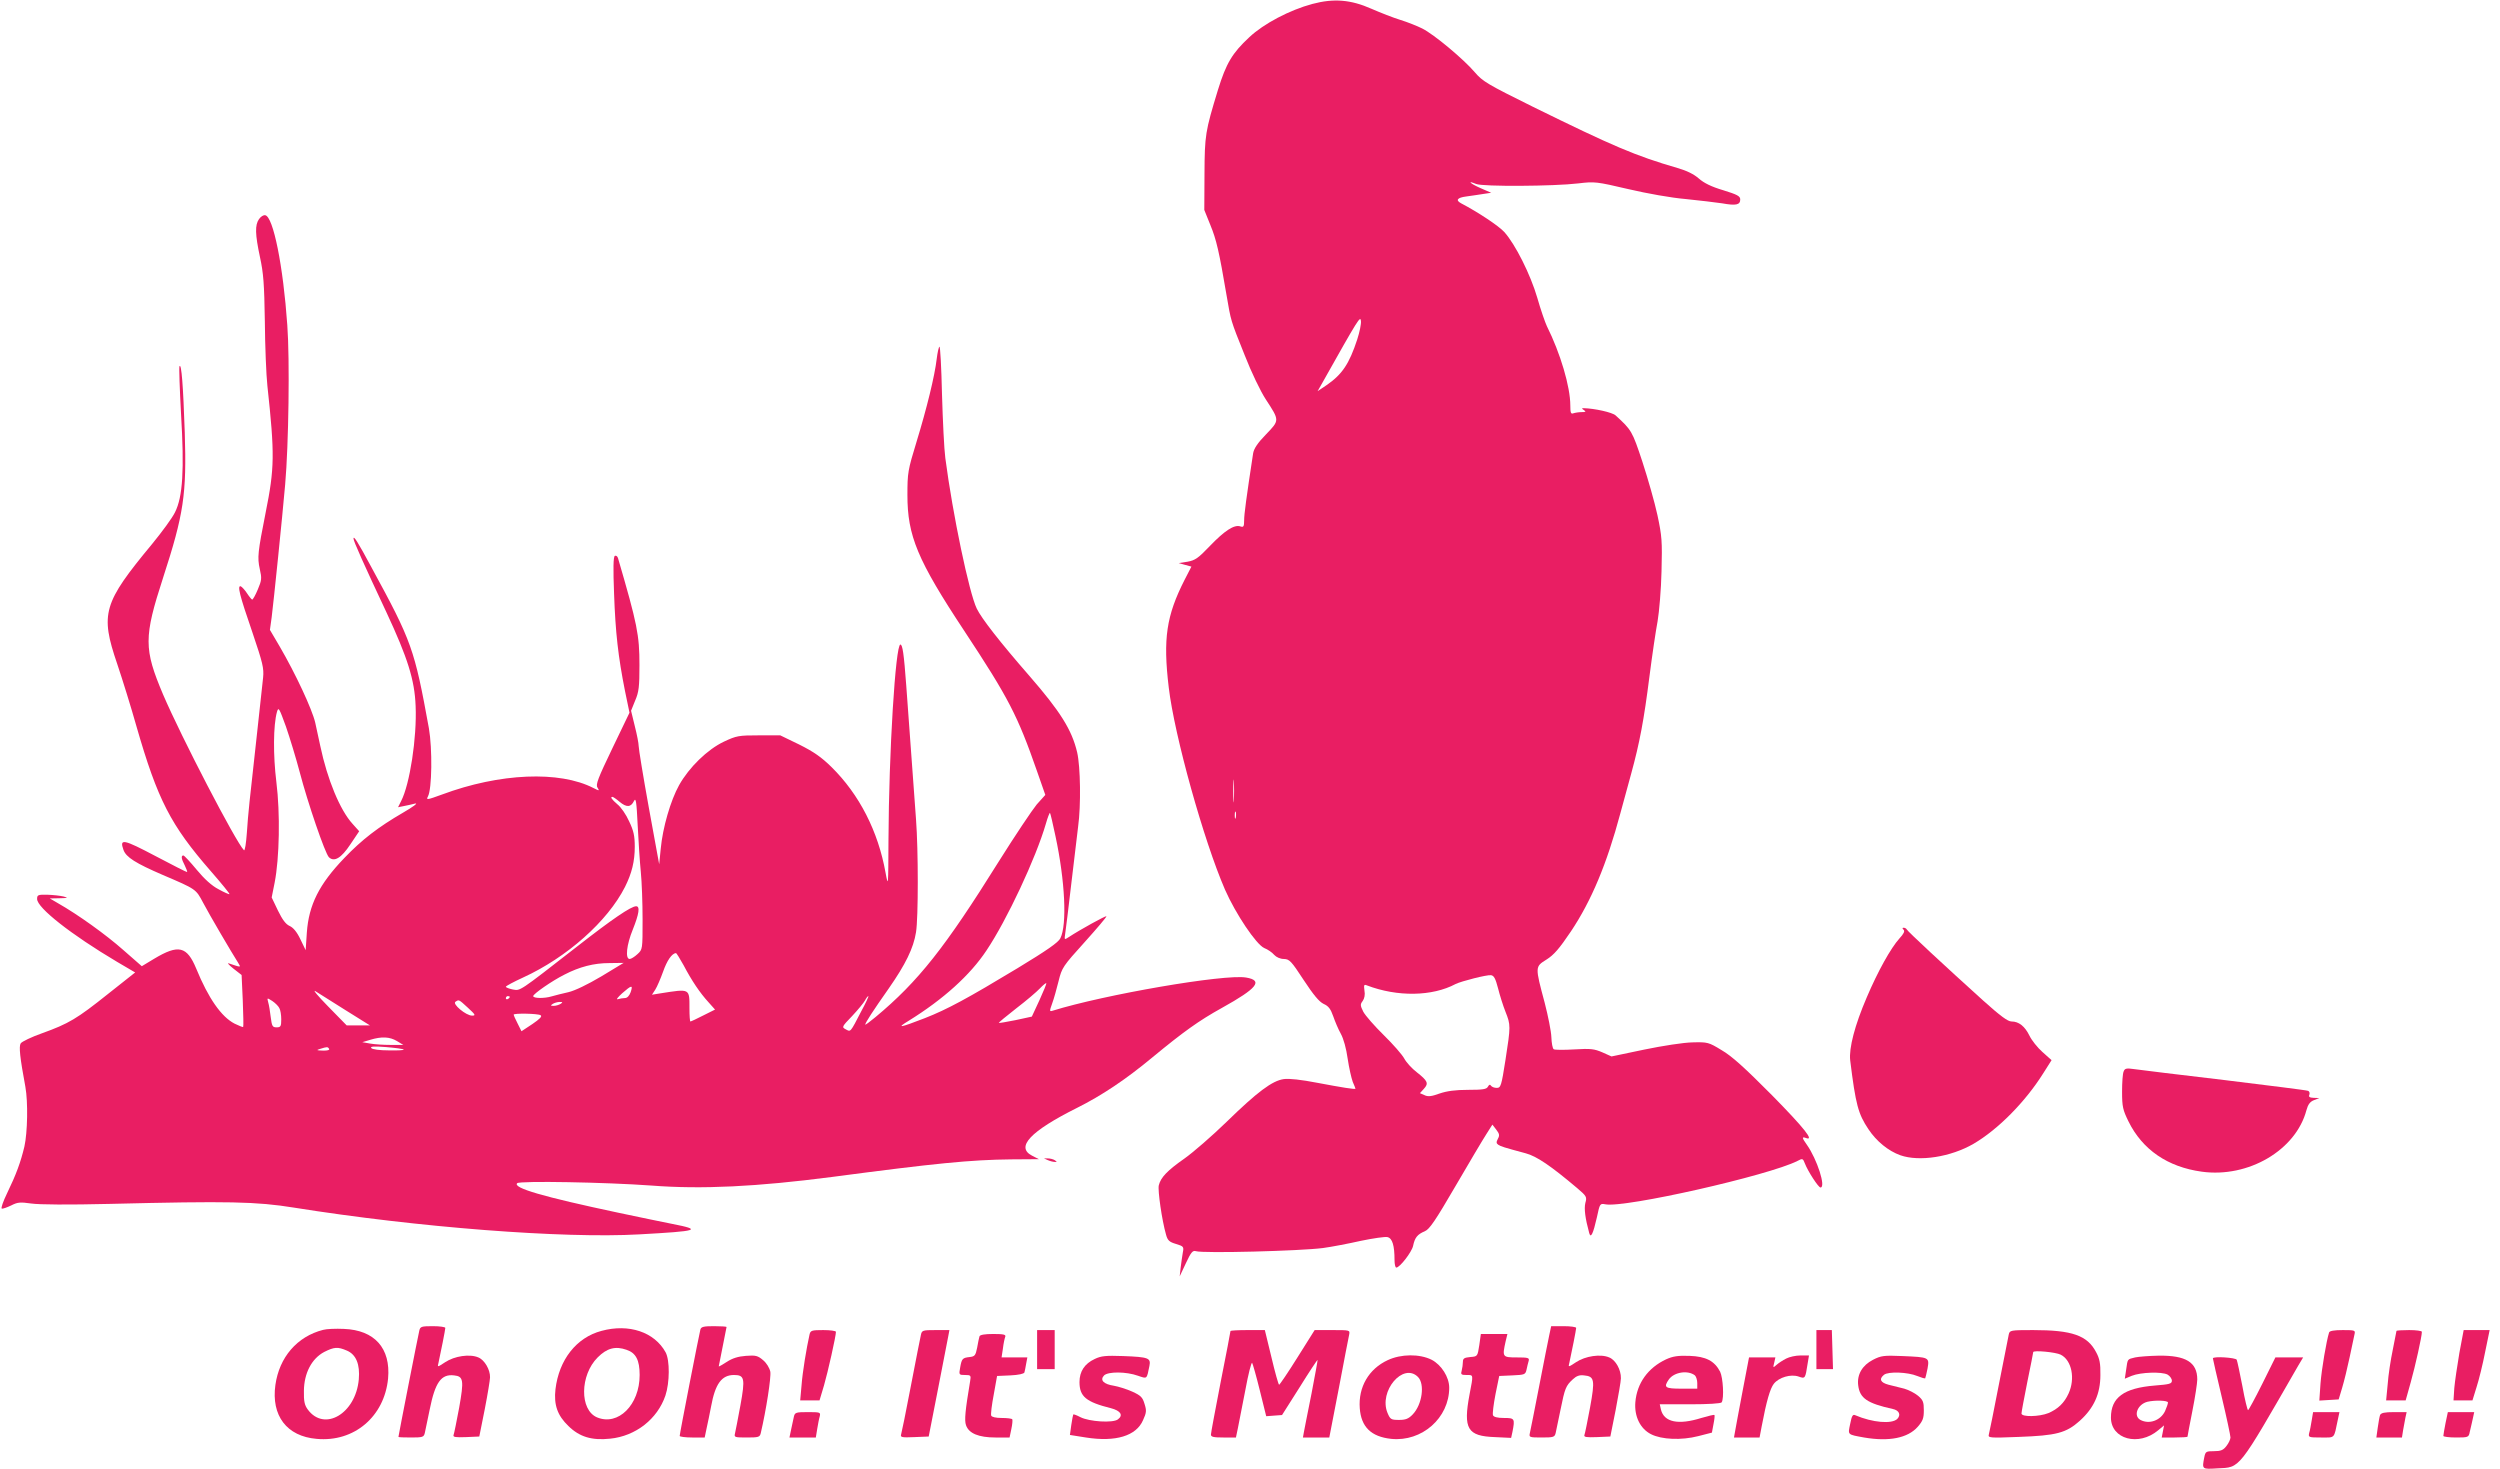 <?xml version="1.0" standalone="no"?>
<!DOCTYPE svg PUBLIC "-//W3C//DTD SVG 20010904//EN"
 "http://www.w3.org/TR/2001/REC-SVG-20010904/DTD/svg10.dtd">
<svg version="1.0" xmlns="http://www.w3.org/2000/svg"
 width="1280pt" height="752pt" viewBox="0 0 1280 752"
 preserveAspectRatio="xMidYMid meet">
<g transform="translate(0,752) scale(0.1,-0.1)"
fill="#e91e63" stroke="none">
<path d="M6720 7500 c-116 -31 -250 -101 -324 -171 -87 -81 -118 -133 -160
-269 -65 -213 -68 -231 -69 -430 l-1 -185 31 -77 c31 -75 45 -136 83 -360 23
-133 19 -123 93 -307 33 -85 82 -187 108 -226 71 -109 71 -106 1 -179 -43 -44
-62 -73 -66 -97 -35 -230 -46 -312 -46 -343 0 -32 -3 -37 -20 -31 -31 10 -80
-22 -155 -100 -60 -63 -76 -74 -115 -81 l-45 -7 32 -9 33 -9 -35 -68 c-93
-183 -111 -301 -81 -551 29 -246 179 -784 288 -1035 55 -125 160 -281 201
-299 18 -7 41 -23 51 -35 11 -12 31 -21 50 -21 28 -1 37 -10 101 -108 50 -76
79 -111 102 -122 25 -11 36 -26 49 -63 9 -26 26 -67 39 -90 14 -25 28 -76 35
-127 7 -47 19 -100 26 -119 8 -18 14 -34 14 -35 0 -5 -68 6 -195 30 -83 16
-145 23 -172 19 -59 -8 -136 -66 -293 -219 -74 -72 -172 -157 -216 -188 -87
-61 -121 -96 -131 -137 -6 -25 16 -179 37 -252 8 -30 17 -38 51 -48 39 -12 41
-14 35 -44 -3 -18 -8 -52 -11 -77 l-5 -45 32 68 c26 56 35 66 51 61 37 -12
534 1 650 16 45 6 133 23 195 37 63 13 124 22 136 19 25 -6 36 -43 36 -118 0
-21 4 -38 9 -38 18 0 79 79 86 111 9 43 22 59 60 75 24 10 54 54 157 231 70
120 141 240 158 266 l31 49 20 -26 c16 -21 18 -29 8 -47 -9 -17 -8 -23 2 -30
14 -9 26 -13 141 -44 56 -15 128 -64 263 -178 48 -41 51 -45 42 -76 -7 -30 -1
-78 20 -155 8 -28 20 -3 39 81 15 71 16 72 43 67 98 -20 839 148 984 222 26
14 28 13 38 -13 15 -39 69 -123 80 -123 29 0 -17 144 -70 219 -25 35 -26 42
-6 35 48 -19 -6 49 -172 218 -139 140 -206 201 -258 231 -67 41 -72 42 -150
40 -46 -1 -150 -17 -247 -37 l-167 -35 -47 21 c-42 18 -60 20 -144 15 -53 -3
-100 -3 -105 1 -6 4 -11 32 -12 62 -1 30 -17 109 -34 175 -50 187 -50 185 9
222 38 24 65 55 125 144 105 157 184 346 253 604 15 55 40 147 56 205 43 157
65 274 93 495 14 110 33 238 42 285 8 47 18 162 20 255 4 155 2 180 -21 288
-14 65 -49 187 -77 273 -52 157 -55 162 -137 237 -17 16 -110 36 -162 37 -13
0 -13 -1 0 -10 12 -8 9 -10 -12 -10 -14 0 -33 -3 -42 -6 -13 -5 -16 2 -16 40
0 96 -51 268 -120 406 -9 19 -32 85 -49 145 -35 120 -113 275 -169 337 -28 31
-133 101 -221 147 -30 16 -20 29 26 35 26 4 66 9 88 13 l40 6 -53 23 c-53 23
-75 43 -24 22 33 -14 398 -12 523 3 83 10 93 9 255 -29 98 -23 222 -45 294
-51 69 -7 153 -17 187 -22 72 -13 93 -8 93 20 0 17 -16 25 -87 47 -61 18 -99
37 -125 60 -25 22 -61 40 -110 54 -216 63 -326 110 -743 315 -228 113 -254
128 -294 175 -57 67 -209 194 -269 224 -26 13 -76 33 -112 44 -36 11 -102 37
-148 57 -106 47 -193 54 -302 25z m229 -1718 c-41 -125 -77 -179 -157 -234
l-46 -31 25 44 c186 331 194 343 197 316 2 -15 -7 -58 -19 -95z m-632 -2359
c-2 -27 -3 -5 -3 47 0 52 1 74 3 48 2 -27 2 -69 0 -95z m10 -90 c-3 -10 -5 -4
-5 12 0 17 2 24 5 18 2 -7 2 -21 0 -30z m1343 -873 c9 -36 26 -90 38 -120 27
-68 27 -73 0 -247 -21 -134 -24 -143 -45 -143 -12 0 -25 5 -29 11 -5 8 -10 6
-16 -5 -7 -13 -26 -16 -101 -16 -66 0 -109 -6 -147 -19 -41 -15 -59 -17 -77
-8 l-23 10 20 22 c26 28 20 41 -36 85 -25 19 -54 51 -64 70 -10 19 -57 73
-105 120 -48 47 -95 101 -105 120 -16 32 -16 38 -3 55 9 13 13 32 9 53 -4 29
-2 33 12 27 157 -60 335 -57 455 7 28 14 160 48 181 45 15 -2 23 -17 36 -67z"/>
<path d="M1326 6398 c-21 -30 -20 -77 5 -194 18 -83 22 -137 25 -329 1 -126 7
-275 13 -330 38 -352 37 -421 -9 -650 -40 -202 -43 -229 -30 -288 11 -48 10
-58 -10 -105 -12 -29 -25 -52 -29 -52 -3 1 -15 15 -26 32 -11 17 -26 33 -32
36 -19 6 -8 -41 60 -238 52 -154 59 -181 54 -230 -3 -30 -17 -158 -31 -285
-40 -360 -45 -404 -52 -508 -4 -55 -10 -95 -15 -90 -42 42 -322 582 -414 797
-99 234 -99 293 0 598 106 326 121 427 111 743 -8 240 -17 357 -27 340 -3 -5
1 -116 8 -245 17 -287 9 -423 -31 -503 -14 -29 -67 -101 -117 -162 -251 -303
-267 -356 -179 -614 27 -80 72 -225 99 -321 108 -375 175 -505 380 -740 55
-63 98 -116 96 -118 -2 -2 -27 9 -56 25 -35 18 -73 53 -112 100 -33 40 -64 73
-68 73 -13 0 -11 -17 7 -51 8 -17 14 -32 12 -34 -2 -1 -75 36 -162 82 -165 87
-185 91 -164 32 13 -38 63 -69 202 -129 171 -73 169 -72 206 -142 32 -61 147
-257 179 -307 16 -26 17 -25 -49 -3 -8 3 3 -10 26 -28 l41 -32 6 -131 c3 -73
4 -133 2 -135 -2 -2 -21 6 -44 17 -68 35 -134 130 -196 281 -48 116 -91 126
-216 51 l-63 -38 -96 84 c-87 77 -230 180 -334 239 l-41 24 50 1 c44 1 46 2
20 9 -16 4 -54 8 -82 9 -49 1 -53 -1 -53 -22 0 -45 174 -182 410 -322 l92 -54
-139 -110 c-159 -127 -201 -152 -337 -201 -54 -19 -104 -43 -110 -52 -10 -16
-4 -72 24 -223 14 -78 11 -233 -5 -305 -19 -80 -42 -143 -89 -240 -20 -41 -32
-76 -27 -78 5 -2 27 6 48 16 33 17 46 18 103 10 40 -6 192 -7 400 -2 614 15
752 12 945 -19 632 -101 1379 -159 1768 -137 306 17 325 23 167 54 -47 9 -170
35 -275 57 -386 82 -541 127 -517 151 13 13 453 5 687 -12 258 -20 540 -6 925
44 529 70 711 88 917 90 l142 1 -35 18 c-85 44 -9 125 231 245 126 63 249 145
385 258 160 132 238 188 357 254 180 100 212 140 123 155 -111 19 -728 -88
-991 -170 -16 -5 -16 -2 -2 37 9 24 23 75 33 115 17 69 22 76 134 200 63 70
113 129 111 132 -4 3 -132 -67 -193 -107 -23 -15 -23 -15 -18 19 3 19 17 133
31 254 14 121 30 253 35 293 15 108 12 307 -5 380 -27 115 -86 209 -245 392
-150 172 -245 294 -269 344 -39 80 -123 481 -161 771 -6 44 -13 191 -17 327
-3 136 -9 245 -13 243 -4 -2 -10 -30 -14 -62 -10 -87 -51 -254 -103 -424 -45
-147 -47 -160 -47 -274 0 -208 51 -332 291 -695 227 -344 273 -433 372 -717
l43 -123 -44 -49 c-23 -28 -111 -159 -195 -293 -274 -439 -411 -613 -631 -796
-29 -24 -52 -41 -52 -38 0 9 38 68 121 186 85 122 126 205 139 287 12 73 12
420 0 578 -14 192 -39 528 -50 685 -12 163 -19 210 -30 210 -25 0 -59 -551
-61 -1000 -1 -240 -1 -244 -15 -168 -38 212 -134 400 -277 541 -52 51 -91 78
-165 115 l-97 47 -110 0 c-103 0 -114 -2 -178 -32 -85 -40 -179 -132 -230
-223 -44 -79 -84 -218 -94 -325 l-8 -80 -53 290 c-29 160 -52 301 -52 315 0
14 -9 60 -20 103 l-19 78 21 52 c19 44 22 71 22 182 0 154 -11 209 -110 548
-3 9 -10 14 -16 11 -8 -5 -9 -64 -4 -193 7 -199 21 -323 56 -499 l23 -111 -88
-183 c-73 -152 -86 -185 -76 -200 11 -18 10 -18 -20 -3 -174 90 -481 77 -776
-33 -77 -28 -82 -29 -72 -10 21 38 23 245 5 349 -74 407 -87 444 -294 824 -72
134 -92 165 -92 147 0 -13 52 -129 169 -378 108 -232 144 -345 149 -479 7
-162 -30 -401 -74 -486 l-16 -32 30 6 c16 3 43 9 58 13 16 3 -11 -17 -61 -46
-129 -75 -211 -138 -302 -233 -129 -134 -182 -240 -192 -382 l-6 -90 -27 56
c-18 38 -37 60 -55 68 -20 9 -37 32 -60 79 l-32 67 15 75 c25 127 29 356 9
516 -17 138 -16 290 3 359 8 27 11 21 46 -75 20 -58 52 -163 71 -235 40 -153
129 -414 149 -434 27 -26 63 -5 110 66 l45 67 -34 38 c-64 70 -129 227 -165
398 -6 30 -18 84 -26 120 -16 69 -101 251 -182 390 l-50 85 9 65 c10 79 54
507 69 679 18 205 24 640 11 816 -21 303 -72 556 -113 563 -9 2 -23 -7 -32
-20z m1846 -2983 c36 -30 58 -29 74 4 10 19 13 -3 19 -126 4 -81 11 -188 16
-238 5 -49 9 -159 9 -243 0 -153 0 -153 -26 -177 -15 -14 -33 -25 -40 -25 -24
0 -16 73 16 151 32 80 38 119 17 119 -26 0 -124 -67 -302 -206 -303 -236 -290
-227 -330 -220 -19 4 -35 10 -35 14 1 4 40 25 88 47 225 103 433 288 522 464
35 70 50 131 50 206 0 56 -6 82 -29 130 -15 34 -42 73 -60 87 -30 26 -38 38
-25 38 3 0 20 -11 36 -25z m2232 -176 c49 -228 60 -454 25 -523 -10 -21 -69
-62 -219 -153 -255 -154 -360 -211 -475 -256 -129 -50 -148 -53 -82 -13 176
109 314 233 398 360 104 155 253 473 304 649 9 32 19 57 21 55 2 -2 15 -56 28
-119z m-1904 -661 c41 -78 83 -141 128 -190 l33 -37 -60 -30 c-33 -17 -63 -31
-66 -31 -3 0 -5 30 -5 68 0 102 4 100 -149 76 l-43 -7 17 26 c9 14 27 56 40
92 20 57 45 94 66 95 3 0 20 -28 39 -62z m-421 -57 c-71 -42 -135 -73 -169
-81 -30 -7 -68 -16 -84 -21 -39 -12 -96 -11 -96 1 0 11 96 78 160 110 77 40
151 59 229 59 l74 1 -114 -69z m2243 -122 l-39 -84 -83 -18 c-46 -9 -84 -16
-86 -14 -2 1 39 35 89 74 51 39 105 85 121 102 16 17 31 29 33 27 2 -2 -14
-41 -35 -87z m-2093 41 c-7 -19 -18 -30 -29 -30 -10 0 -27 -3 -37 -6 -10 -3 0
10 22 30 49 43 57 45 44 6z m-1460 -92 l125 -78 -60 0 -59 0 -95 97 c-52 53
-81 88 -65 78 17 -11 86 -54 154 -97z m841 68 c0 -3 -4 -8 -10 -11 -5 -3 -10
-1 -10 4 0 6 5 11 10 11 6 0 10 -2 10 -4z m1800 -73 c-58 -112 -54 -107 -80
-93 -21 11 -20 13 33 68 29 31 59 67 66 80 6 12 14 22 17 22 3 0 -13 -35 -36
-77z m-2980 16 c6 -10 10 -36 10 -58 0 -36 -3 -41 -24 -41 -21 0 -24 6 -30 53
-3 28 -9 63 -13 76 -6 23 -6 23 21 6 15 -10 31 -26 36 -36z m966 1 c38 -35 41
-40 21 -40 -31 0 -103 60 -85 71 18 12 16 13 64 -31z m474 20 c-8 -5 -24 -10
-35 -10 -17 0 -17 2 -5 10 8 5 24 10 35 10 17 0 17 -2 5 -10z m-102 -58 c9 -6
-4 -19 -42 -45 l-56 -37 -20 40 c-11 21 -20 42 -20 45 0 8 124 6 138 -3z
m-736 -132 l33 -20 -65 0 c-36 0 -83 3 -105 7 l-40 7 40 12 c59 18 100 16 137
-6z m35 -44 c3 -3 -31 -5 -75 -4 -48 0 -86 5 -91 12 -7 8 12 10 75 5 47 -4 88
-9 91 -13z m-382 4 c4 -6 -9 -10 -32 -9 -34 1 -35 2 -13 9 35 11 38 11 45 0z"/>
<path d="M9746 2760 c8 -8 1 -21 -21 -45 -44 -49 -110 -167 -167 -301 -62
-144 -92 -261 -85 -323 28 -227 41 -274 93 -352 41 -62 102 -112 164 -134 97
-34 258 -9 375 59 126 74 264 214 356 360 l43 68 -47 42 c-25 22 -55 60 -66
83 -24 49 -55 73 -92 73 -19 0 -57 28 -145 107 -196 177 -389 356 -392 365 -2
4 -9 8 -15 8 -8 0 -8 -3 -1 -10z"/>
<path d="M10873 2034 c-5 -11 -8 -57 -8 -104 0 -76 4 -93 33 -152 71 -144 200
-233 375 -257 238 -33 482 110 536 315 8 29 18 43 38 51 l28 11 -29 1 c-21 1
-27 5 -22 16 3 9 0 18 -7 20 -6 3 -199 27 -427 55 -228 27 -436 52 -462 56
-41 6 -49 4 -55 -12z"/>
<path d="M5365 1580 c11 -5 27 -9 35 -9 13 -1 13 0 0 9 -8 5 -24 9 -35 9 l-20
0 20 -9z"/>
<path d="M2147 708 c-6 -24 -107 -539 -107 -545 0 -2 29 -3 65 -3 59 0 65 2
70 23 3 12 14 66 25 120 28 140 59 183 125 175 48 -5 51 -24 26 -165 -13 -70
-26 -134 -29 -141 -3 -10 11 -12 64 -10 l68 3 28 140 c15 77 27 151 27 163 1
39 -28 89 -60 102 -44 19 -122 7 -169 -24 -41 -27 -41 -27 -35 -4 11 50 35
170 35 179 0 5 -29 9 -64 9 -58 0 -64 -2 -69 -22z"/>
<path d="M3586 713 c-6 -22 -106 -533 -106 -545 0 -4 29 -8 64 -8 l64 0 10 48
c6 26 16 76 23 112 21 115 54 160 117 160 54 0 58 -17 33 -155 -13 -69 -25
-134 -28 -145 -5 -19 0 -20 61 -20 60 0 66 2 71 22 28 119 54 288 49 315 -4
19 -19 44 -37 59 -27 23 -38 26 -88 22 -40 -3 -69 -12 -98 -31 -23 -15 -41
-25 -41 -23 0 2 9 48 20 101 11 53 20 99 20 101 0 2 -29 4 -64 4 -53 0 -66 -3
-70 -17z"/>
<path d="M7932 683 c-6 -27 -29 -145 -52 -263 -23 -118 -44 -225 -47 -237 -5
-22 -3 -23 61 -23 60 0 66 2 71 23 3 12 14 66 25 120 22 109 27 122 63 155 18
17 34 23 57 20 54 -5 57 -22 31 -165 -13 -70 -26 -134 -29 -141 -3 -10 11 -12
64 -10 l69 3 27 135 c14 74 27 148 27 163 1 44 -27 94 -60 107 -44 19 -122 7
-169 -24 -41 -27 -41 -27 -35 -4 11 50 35 170 35 179 0 5 -29 9 -64 9 l-64 0
-10 -47z"/>
<path d="M1654 711 c-133 -34 -224 -140 -244 -282 -22 -157 58 -263 211 -276
192 -18 347 114 366 309 14 155 -69 248 -226 254 -42 2 -90 0 -107 -5z m122
-106 c47 -20 68 -70 61 -148 -16 -175 -176 -269 -261 -154 -17 23 -21 43 -20
96 1 91 40 165 104 199 52 26 69 27 116 7z"/>
<path d="M3080 706 c-129 -34 -218 -148 -236 -299 -9 -80 10 -134 66 -188 57
-56 120 -75 214 -65 130 13 242 100 283 221 22 66 23 180 1 221 -57 104 -188
148 -328 110z m128 -97 c48 -16 67 -53 67 -129 0 -153 -110 -262 -218 -217
-90 38 -88 216 3 307 48 48 91 59 148 39z"/>
<path d="M4145 688 c-16 -71 -36 -193 -41 -260 l-7 -78 50 0 49 0 23 77 c20
69 61 252 61 274 0 5 -29 9 -65 9 -59 0 -65 -2 -70 -22z"/>
<path d="M4715 685 c-10 -49 -15 -72 -55 -280 -22 -116 -43 -218 -46 -228 -5
-16 1 -18 68 -15 l73 3 47 240 c26 132 49 255 53 273 l6 32 -70 0 c-67 0 -71
-1 -76 -25z"/>
<path d="M5310 610 l0 -100 45 0 45 0 0 100 0 100 -45 0 -45 0 0 -100z"/>
<path d="M6300 705 c0 -3 -22 -120 -50 -260 -27 -140 -50 -261 -50 -270 0 -12
13 -15 64 -15 l64 0 10 48 c5 26 22 113 38 194 15 82 31 145 35 140 3 -4 21
-67 39 -140 l33 -133 40 3 41 3 90 142 c49 79 91 142 92 140 1 -1 -13 -78 -31
-172 -19 -93 -36 -182 -39 -197 l-5 -28 67 0 68 0 49 253 c26 138 50 262 53
275 4 22 2 22 -86 22 l-91 0 -88 -140 c-48 -77 -91 -140 -94 -140 -3 0 -21 63
-39 140 l-34 140 -88 0 c-48 0 -88 -2 -88 -5z"/>
<path d="M9300 610 l0 -100 43 0 42 0 -3 100 -3 100 -40 0 -39 0 0 -100z"/>
<path d="M10285 688 c-3 -13 -25 -129 -51 -258 -25 -129 -48 -244 -51 -254 -5
-18 1 -19 153 -13 193 7 243 20 313 83 72 65 105 138 105 234 1 59 -4 84 -22
117 -45 86 -123 113 -323 113 -115 0 -119 -1 -124 -22z m266 -104 c57 -29 75
-123 40 -199 -22 -48 -54 -79 -103 -100 -47 -19 -138 -21 -138 -2 0 8 14 81
30 162 17 81 30 150 30 152 0 11 116 0 141 -13z"/>
<path d="M11925 698 c-14 -44 -38 -186 -44 -261 l-6 -88 49 3 50 3 18 60 c10
33 27 103 38 155 11 52 22 105 25 118 5 21 3 22 -60 22 -44 0 -67 -4 -70 -12z"/>
<path d="M12270 706 c0 -2 -9 -46 -19 -97 -11 -52 -23 -131 -26 -176 l-8 -83
50 0 50 0 26 93 c23 82 57 234 57 258 0 5 -29 9 -65 9 -36 0 -65 -2 -65 -4z"/>
<path d="M12592 593 c-11 -65 -23 -146 -26 -180 l-4 -63 49 0 48 0 21 68 c12
37 32 118 44 180 l23 112 -66 0 -67 0 -22 -117z"/>
<path d="M5015 678 c-2 -7 -8 -33 -12 -58 -8 -40 -12 -45 -38 -48 -37 -4 -41
-8 -49 -54 -7 -37 -6 -38 25 -38 30 0 31 -2 26 -32 -25 -150 -30 -200 -21
-225 14 -42 65 -63 151 -63 l72 0 9 43 c5 23 7 45 5 50 -2 4 -27 7 -54 7 -31
0 -51 5 -54 12 -3 7 3 56 13 108 l17 95 68 3 c42 2 69 8 72 15 2 7 6 27 9 45
l6 32 -66 0 -66 0 7 46 c3 26 9 53 12 60 4 11 -9 14 -61 14 -44 0 -68 -4 -71
-12z"/>
<path d="M7574 633 c-9 -58 -9 -58 -46 -61 -31 -3 -38 -7 -38 -25 0 -12 -3
-32 -6 -44 -6 -20 -3 -23 25 -23 36 0 35 5 15 -100 -33 -176 -11 -213 130
-218 l83 -4 7 32 c13 67 11 70 -44 70 -34 0 -52 5 -56 14 -3 8 3 56 13 108
l19 93 67 3 c64 3 67 4 73 30 3 15 8 35 11 45 4 15 -4 17 -61 17 -74 0 -75 2
-57 83 l9 37 -68 0 -68 0 -8 -57z"/>
<path d="M5605 562 c-52 -24 -78 -64 -78 -118 0 -74 33 -102 161 -134 50 -13
64 -36 36 -57 -25 -20 -147 -12 -192 11 -19 10 -35 16 -37 14 -1 -2 -6 -26
-10 -54 l-7 -51 82 -13 c152 -24 257 8 292 88 18 39 19 50 8 84 -10 34 -19 43
-63 63 -29 13 -71 26 -94 30 -53 8 -73 29 -50 53 21 20 113 20 174 -2 47 -16
44 -19 58 50 8 41 -3 46 -135 51 -88 3 -112 1 -145 -15z"/>
<path d="M7105 556 c-97 -45 -151 -138 -143 -246 7 -96 58 -146 161 -157 157
-16 297 107 297 262 0 54 -40 117 -90 143 -62 31 -157 30 -225 -2z m155 -86
c36 -36 22 -141 -27 -192 -21 -22 -36 -28 -70 -28 -41 0 -45 3 -59 36 -46 111
80 260 156 184z"/>
<path d="M8530 560 c-92 -43 -149 -122 -157 -219 -6 -73 25 -136 80 -164 55
-28 156 -32 242 -10 l70 18 8 43 c5 24 7 45 5 47 -2 3 -32 -5 -67 -15 -118
-37 -191 -22 -207 43 l-6 27 155 0 c93 0 158 4 162 10 13 21 7 126 -8 157 -29
55 -72 78 -157 81 -59 2 -85 -2 -120 -18z m148 -82 c6 -6 12 -23 12 -39 l0
-29 -80 0 c-86 0 -94 6 -65 48 27 37 97 48 133 20z"/>
<path d="M9145 564 c-16 -8 -39 -23 -49 -32 -18 -16 -19 -16 -12 11 l6 27 -67
0 -68 0 -34 -178 c-18 -97 -36 -189 -38 -204 l-5 -28 65 0 66 0 11 58 c24 127
43 193 62 217 26 33 87 51 127 37 34 -12 34 -11 46 66 l7 42 -44 0 c-23 0 -56
-7 -73 -16z"/>
<path d="M9590 558 c-55 -28 -83 -76 -76 -131 8 -66 46 -92 177 -121 33 -7 43
-30 23 -51 -28 -27 -126 -19 -215 19 -13 6 -18 -3 -26 -44 -12 -58 -16 -54 71
-70 128 -22 224 -3 275 55 26 30 31 44 31 84 0 43 -4 53 -30 75 -17 14 -49 30
-70 36 -22 5 -58 15 -80 20 -42 11 -51 29 -24 51 22 18 122 14 170 -6 20 -8
39 -14 41 -12 1 2 7 24 12 50 10 58 9 58 -129 64 -95 4 -109 2 -150 -19z"/>
<path d="M10932 570 c-41 -10 -38 -6 -46 -62 l-7 -47 36 15 c45 18 153 22 183
6 12 -7 22 -21 22 -31 0 -16 -12 -19 -88 -25 -158 -13 -224 -61 -224 -164 0
-111 142 -149 242 -65 l30 25 -6 -31 -6 -31 66 0 c36 0 66 2 66 4 0 2 11 62
25 132 14 70 25 143 25 161 0 88 -58 124 -198 122 -48 -1 -102 -5 -120 -9z
m168 -231 c0 -6 -7 -26 -15 -44 -23 -48 -81 -69 -126 -45 -38 21 -15 80 36 93
39 9 105 7 105 -4z"/>
<path d="M11330 565 c0 -3 20 -91 45 -196 25 -105 45 -199 45 -209 0 -9 -9
-29 -21 -44 -16 -21 -29 -26 -63 -26 -41 0 -44 -2 -50 -31 -12 -62 -13 -62 67
-57 119 6 102 -16 414 526 l25 42 -71 0 -71 0 -67 -135 c-37 -74 -70 -135 -73
-135 -3 0 -17 55 -29 123 -13 67 -26 128 -29 135 -4 11 -122 19 -122 7z"/>
<path d="M4065 268 c-3 -13 -9 -42 -14 -65 l-9 -43 68 0 67 0 7 43 c4 23 9 52
13 65 5 21 3 22 -61 22 -60 0 -66 -2 -71 -22z"/>
<path d="M11836 248 c-4 -24 -9 -53 -13 -65 -5 -22 -3 -23 61 -23 73 0 65 -8
85 88 l9 42 -68 0 -67 0 -7 -42z"/>
<path d="M12186 275 c-3 -8 -8 -37 -12 -65 l-7 -50 66 0 65 0 6 38 c4 20 9 49
12 65 l6 27 -65 0 c-48 0 -66 -4 -71 -15z"/>
<path d="M12521 233 c-6 -31 -11 -60 -11 -65 0 -4 29 -8 65 -8 62 0 65 1 70
28 4 15 10 44 15 65 l8 37 -68 0 -67 0 -12 -57z"/>
</g>
</svg>
